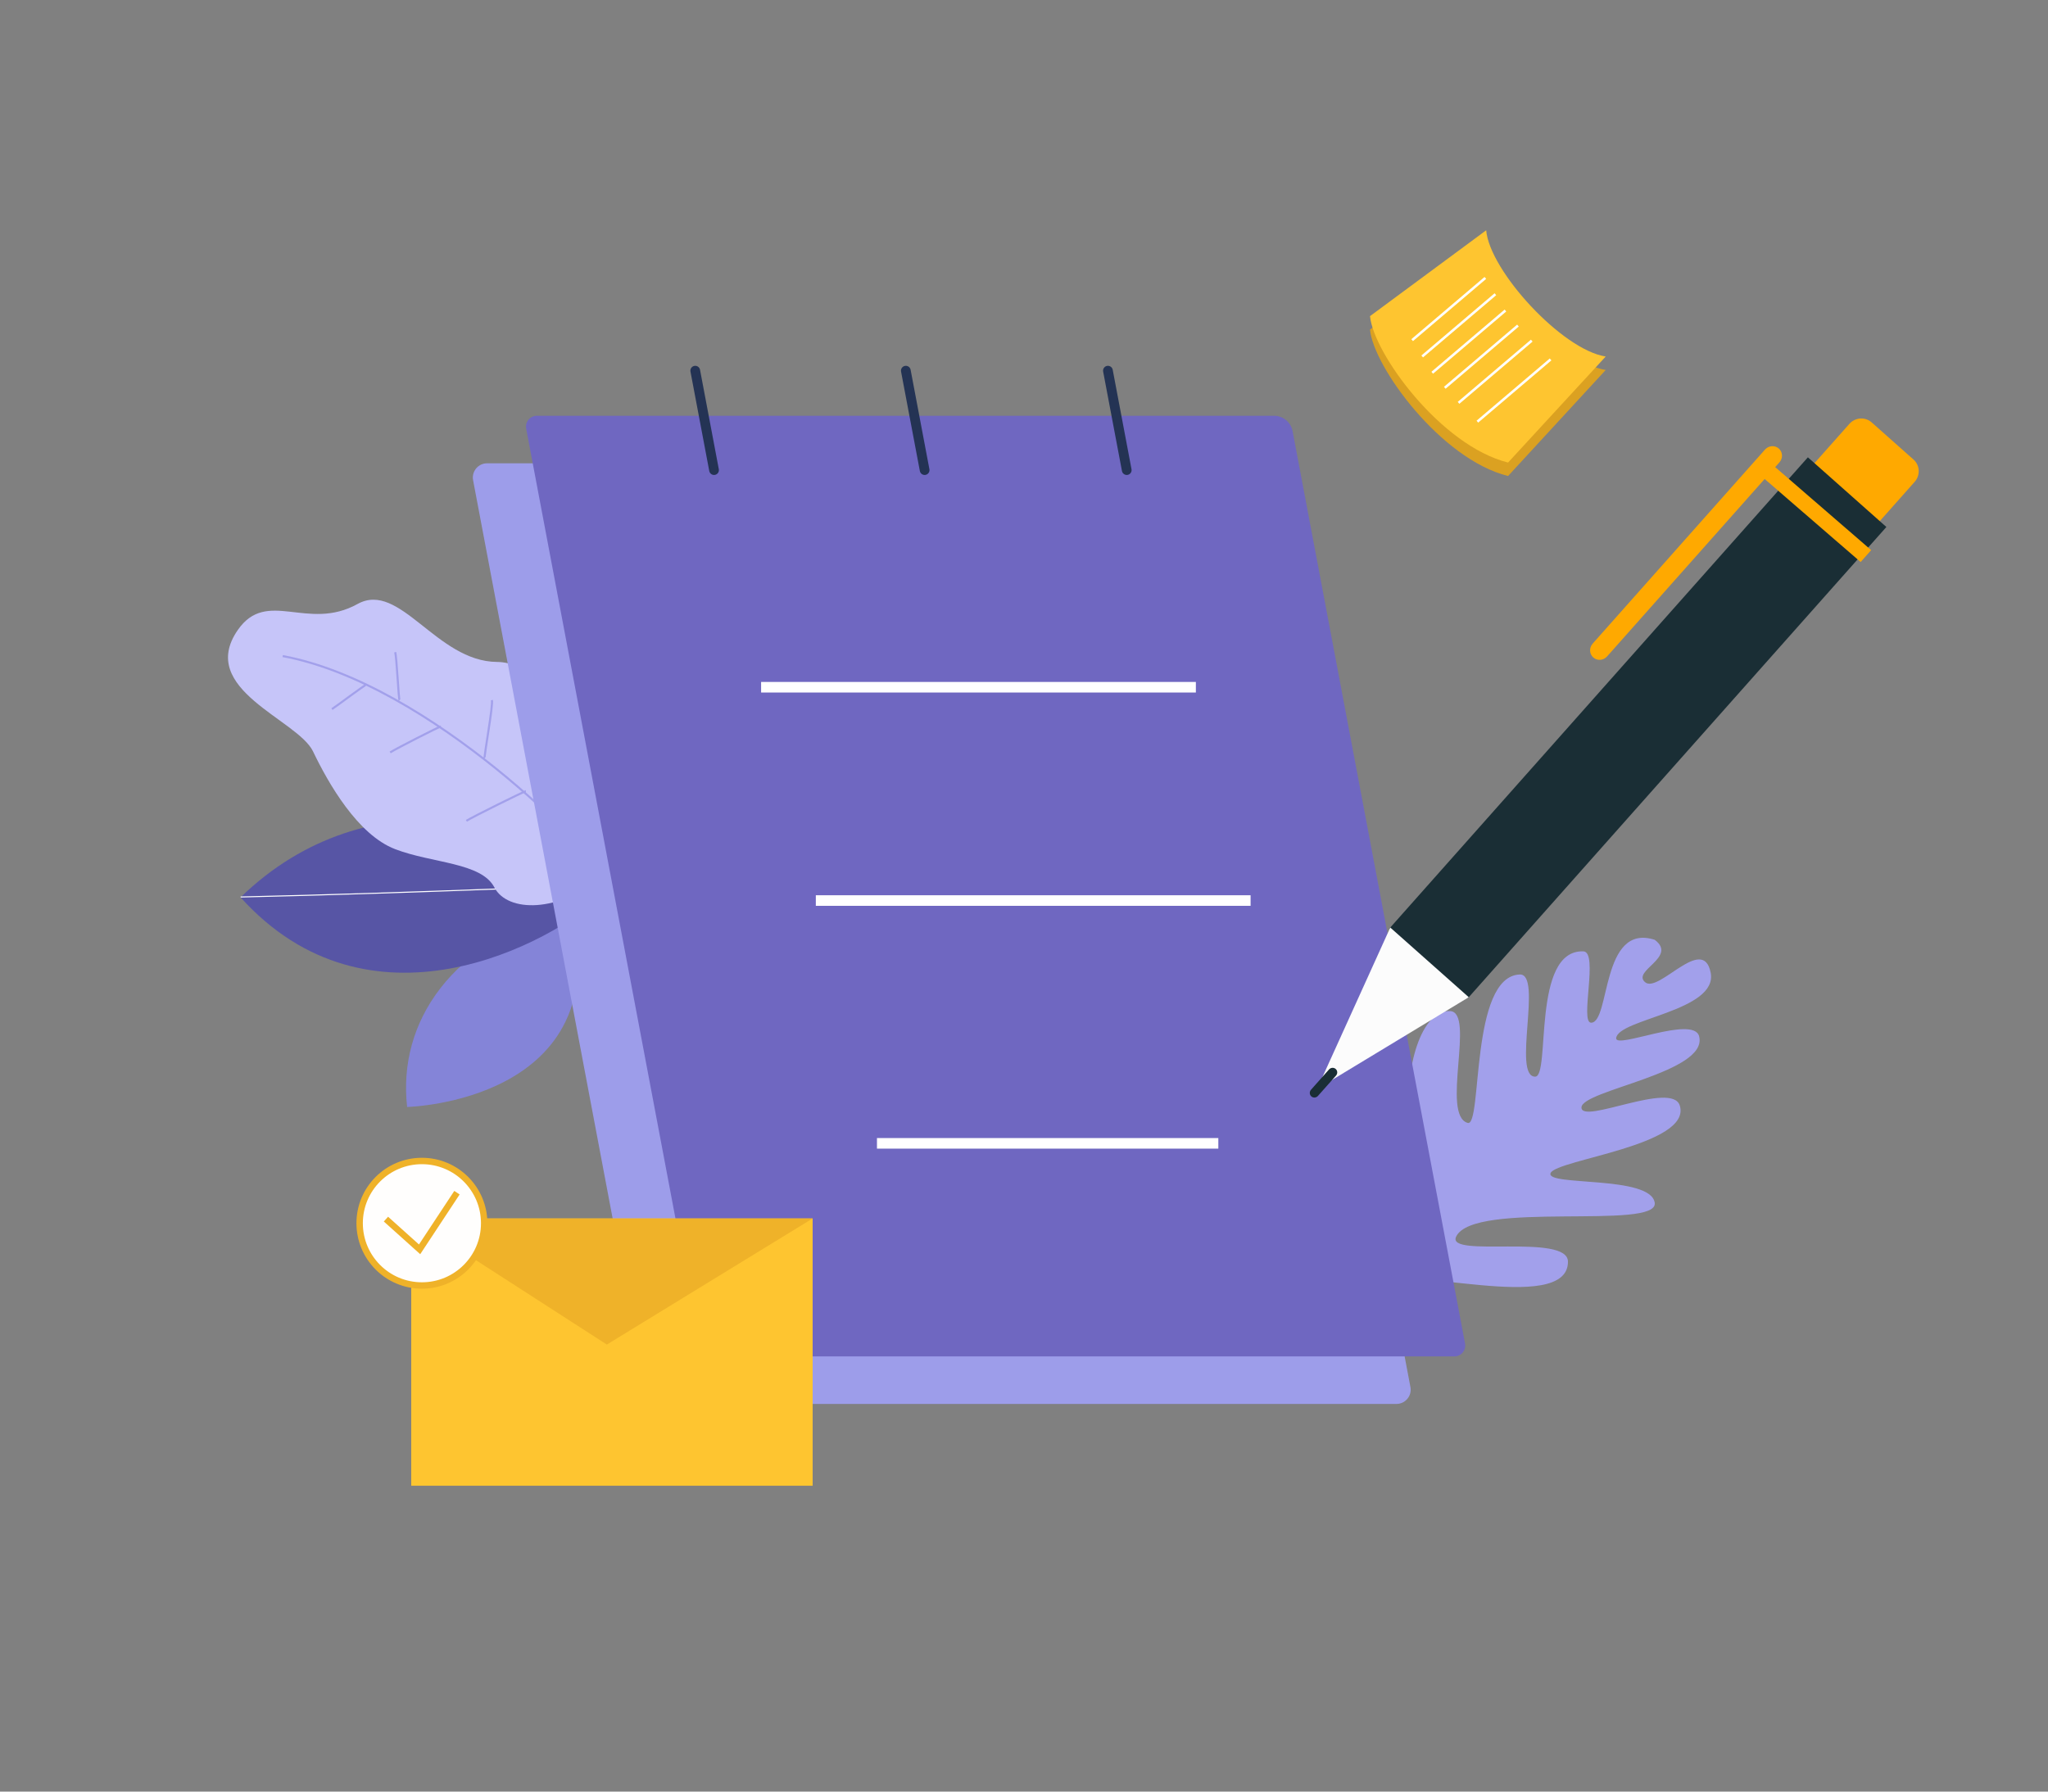 <svg xmlns="http://www.w3.org/2000/svg" viewBox="0 0 1600 1400"><rect x="0" y="0" width="1600" height="1400" fill="#808080" stroke="none"/><path fill="#a2a0eb" d="M1292.76,734.39c-42.18-13.56-34.65,64.77-49.71,64.77c-9.04,0,6.02-55.29-6.03-55.74 c-40.67-1.51-25.51,97.91-37.66,97.91c-18.08,0,6.01-80.53-12.05-79.84c-39.17,1.51-29.08,119.3-40.67,115.99 c-21.09-6.03,5.98-86.07-13.56-87.37c-22.6-1.51-36.02,43.82-32.3,87.44c2.18,25.54,19.65,54.88,8.2,54.16 c-24.1-1.51-4.5-83.16-33.14-84.36c-36.15-1.51,3.01,120.51-10.54,123.52c-11.86,2.63-13.56-91.89-34.65-91.89 c-21.09,0-50.01,93.04-12.05,138.58c37.66,45.19,114.86,27.15,115.99,13.56c1.51-18.08-56.17-15.23-51.22-27.11 c7.53-18.08,141.6,24.77,141.6-18.08c0-22.6-95.45-2.53-87.37-19.58c13.56-28.62,158.17-4.69,155.15-26.44 c-3.01-21.76-85.86-12.72-81.34-23.26c4.52-10.54,110.49-21.64,100.93-52.72c-6.03-19.58-76.82,15.06-76.82,1.51 c0-13.56,99.67-27.18,91.89-55.74c-4.52-16.57-65.67,10.5-64.77,1.51c1.51-15.06,79.84-21.09,73.81-51.22 c-6.03-30.13-40.67,16.57-51.22,7.53C1274.68,758.49,1310.83,747.95,1292.76,734.39z"></path><path fill="#8484d8" d="M318.07,865.02c-7.46-65.76,33.84-129.9,128.67-155.26C483.12,861.21,318.07,865.02,318.07,865.02z"></path><path fill="#5755a5" d="M187.94,701.22c100.13,111.1,240.34,38.65,285.88-3.95C428.67,639.48,288.19,603.61,187.94,701.22z"></path><path fill="none" stroke="#fff" stroke-miterlimit="10" stroke-width=".811" d="M188,700.93c136-3.05,305.02-10.44,305.02-10.44"></path><path fill="#c6c5f9" d="M185.78,492.3c-32.17,46.37,46.8,69.89,58.77,94.87c11.97,24.98,34.94,65.17,64.1,76.36  c29.16,11.19,67.33,10.3,77.61,29.95s50.24,19.99,84.87-8.98s7.26-71.43-5.78-75.15c-13.04-3.72-29.66-91.75-77.05-92.09  s-75.88-63.65-108.96-45.29C240.17,493.71,208.53,459.51,185.78,492.3z"></path><path fill="none" stroke="#a2a0eb" stroke-miterlimit="10" stroke-width="1.622" d="M220.85 512.66c116.32 21.72 244.26 155.39 250.33 171.35M312.16 547.06c-.82-.71-2.21-33.86-3.46-37.42M378.67 592.44c-.82-.71 6.84-41.79 5.59-45.35M444.7 650.3c-.82-.71 7.07-33.71 8.53-38.42M285.76 535.36c-1.17.04-21.92 15.81-26.43 18.75M344.43 567.71c-1.17.04-35.11 17.32-39.62 20.26M410.82 618.26c-1.17.04-41.94 20.22-46.46 23.16"></path><path fill="#9d9dea" d="M1090.97,1097.08H517.52c-6.67,0-12.4-4.75-13.64-11.3L369.6,375.23c-1.29-6.85,3.96-13.19,10.93-13.19   h573.46c6.67,0,12.4,4.75,13.64,11.3l134.27,710.55C1103.2,1090.74,1097.94,1097.08,1090.97,1097.08z"></path><path fill="#6f67c1" d="M1136.23,1059.93H560.3c-7.09,0-13.17-5.04-14.49-12.01L411.08,334.95c-0.99-5.22,3.02-10.06,8.33-10.06   h575.93c7.09,0,13.17,5.04,14.49,12.01l134.73,712.98C1145.55,1055.1,1141.55,1059.93,1136.23,1059.93z"></path><line x1="557.84" x2="543.16" y1="367.35" y2="289.65" fill="none" stroke="#243354" stroke-linecap="round" stroke-linejoin="round" stroke-miterlimit="10" stroke-width="7.595"></line><line x1="722.37" x2="707.68" y1="367.35" y2="289.65" fill="none" stroke="#243354" stroke-linecap="round" stroke-linejoin="round" stroke-miterlimit="10" stroke-width="7.595"></line><line x1="880.26" x2="865.57" y1="367.35" y2="289.65" fill="none" stroke="#243354" stroke-linecap="round" stroke-linejoin="round" stroke-miterlimit="10" stroke-width="7.595"></line><line x1="594.61" x2="934.27" y1="537.02" y2="537.02" fill="none" stroke="#fff" stroke-miterlimit="10" stroke-width="8.263"></line><line x1="637.36" x2="977.02" y1="703.71" y2="703.71" fill="none" stroke="#fff" stroke-miterlimit="10" stroke-width="8.263"></line><line x1="685.13" x2="951.82" y1="893.44" y2="893.44" fill="none" stroke="#fff" stroke-miterlimit="10" stroke-width="8.263"></line><g><path fill="#ffa900" d="M1389.71 350.51c3.11 2.76 3.31 7.6.47 10.79l-134.66 151.66c-2.84 3.21-7.68 3.56-10.78.8l0 0c-3.11-2.76-3.32-7.6-.48-10.81l134.66-151.65C1381.78 348.1 1386.6 347.75 1389.71 350.51L1389.71 350.51zM1494.91 359.08c5.07 4.5 5.48 12.31.93 17.43l-38.26 43.1c-4.55 5.12-12.35 5.64-17.43 1.14l-32.65-29c-5.07-4.49-5.48-12.3-.93-17.43l38.26-43.1c4.55-5.12 12.35-5.63 17.42-1.14L1494.91 359.08z"></path><polygon fill="#1a2e35" points="1473.74 411.8 1412.41 357.36 1085.55 725.47 1146.87 779.92"></polygon><polygon fill="#fcfcfc" points="1028.94 850.99 1086.14 724.8 1147.47 779.25"></polygon><polygon fill="#ffa900" points="1461.86 429.88 1385.87 364.15 1377.63 373.43 1453.62 439.17"></polygon><path fill="#1a2e35" d="M1043.51,835.32c1.51,1.33,1.61,3.65,0.23,5.2l-14.07,15.84c-1.37,1.55-3.7,1.72-5.2,0.39l0,0  c-1.5-1.33-1.6-3.67-0.23-5.21l14.07-15.85C1039.69,834.16,1042.01,834,1043.51,835.32L1043.51,835.32z"></path></g><g><path fill="#dba121" d="M1070.33,257.55l90.75-67.08c2.63,31.57,59.19,93.38,93.38,98.64l-76.28,82.86  C1125.57,358.83,1072.96,286.49,1070.33,257.55z"></path><path fill="#fec530" d="M1070.33,247.03l90.75-67.08c2.63,31.57,59.19,93.38,93.38,98.64l-76.28,82.86  C1125.57,348.3,1072.96,275.96,1070.33,247.03z"></path><line x1="1103.25" x2="1160.44" y1="265.8" y2="217.18" fill="none" stroke="#fff" stroke-miterlimit="10" stroke-width="1.96"></line><line x1="1111.09" x2="1168.28" y1="278.54" y2="229.92" fill="none" stroke="#fff" stroke-miterlimit="10" stroke-width="1.96"></line><line x1="1118.93" x2="1176.12" y1="291.28" y2="242.65" fill="none" stroke="#fff" stroke-miterlimit="10" stroke-width="1.96"></line><line x1="1128.73" x2="1185.91" y1="303.03" y2="254.41" fill="none" stroke="#fff" stroke-miterlimit="10" stroke-width="1.96"></line><line x1="1139.5" x2="1196.69" y1="314.79" y2="266.17" fill="none" stroke="#fff" stroke-miterlimit="10" stroke-width="1.96"></line><line x1="1154.2" x2="1211.39" y1="329.49" y2="280.86" fill="none" stroke="#fff" stroke-miterlimit="10" stroke-width="1.96"></line></g><g><rect width="313.61" height="208.86" x="321.27" y="952.14" fill="#fec530"></rect><polygon fill="#efb229" points="321.27 952.14 474.1 1050.68 634.88 952.14"></polygon><path fill="#fffefd" d="M378.27,955.87c0,26.87-21.78,48.65-48.65,48.65c-26.87,0-48.65-21.78-48.65-48.65      c0-26.87,21.78-48.65,48.65-48.65C356.49,907.23,378.27,929.01,378.27,955.87z"></path><path fill="none" stroke="#efb229" stroke-miterlimit="10" stroke-width="5" d="M378.27,955.87c0,26.87-21.78,48.65-48.65,48.65c-26.87,0-48.65-21.78-48.65-48.65      c0-26.87,21.78-48.65,48.65-48.65C356.49,907.23,378.27,929.01,378.27,955.87z"></path><polyline fill="none" stroke="#efb229" stroke-miterlimit="10" stroke-width="5" points="301.52 952.65 327.81 976.27 357 932"></polyline></g></svg>